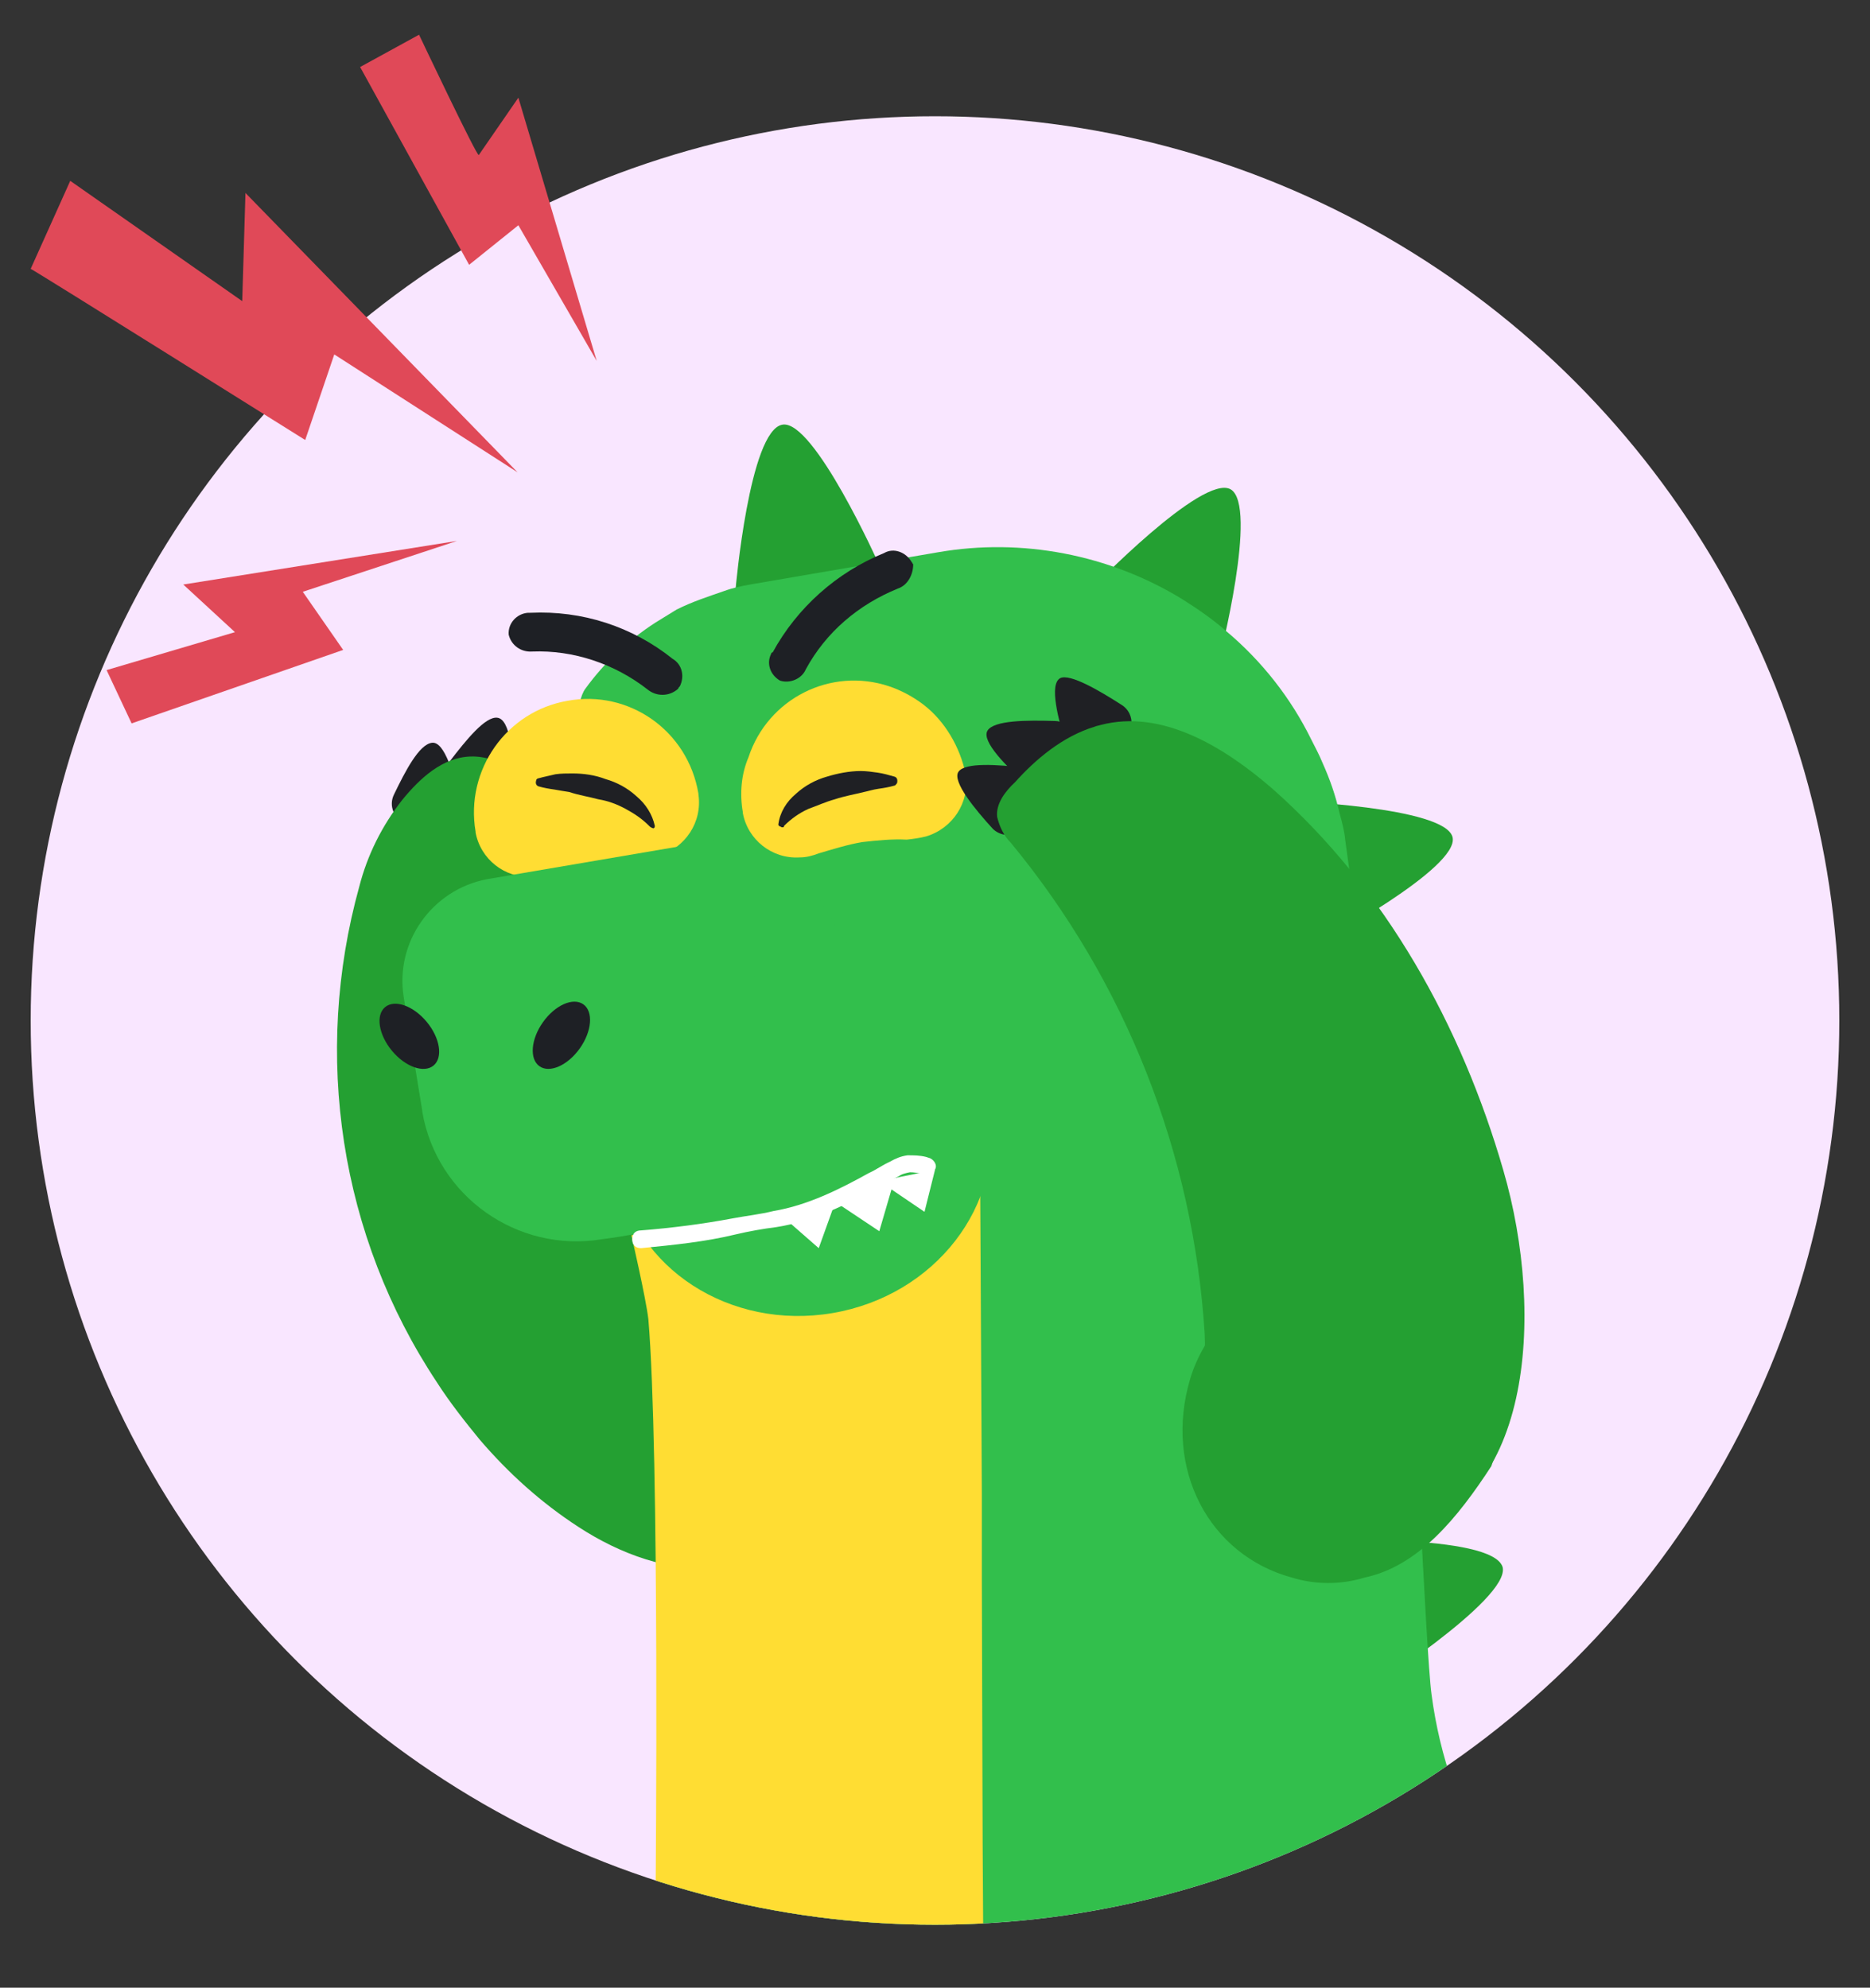 <?xml version="1.0" encoding="utf-8"?>
<!-- Generator: Adobe Illustrator 25.4.1, SVG Export Plug-In . SVG Version: 6.00 Build 0)  -->
<svg version="1.1" id="Layer_1" xmlns="http://www.w3.org/2000/svg" xmlns:xlink="http://www.w3.org/1999/xlink" x="0px" y="0px"
	 viewBox="0 0 231.6 246.2" style="enable-background:new 0 0 231.6 246.2;" xml:space="preserve">
<rect x="0" y="0" width="231.6" height="246.2" fill="#333333" stroke="none"/>
<style type="text/css">
	.st0{fill:#F9E6FF;}
	.st1{clip-path:url(#SVGID_00000140001897072270795490000007386909622053585066_);}
	.st2{fill:#1F2024;}
	.st3{fill:#24A032;}
	.st4{fill:#32BF4C;}
	.st5{fill:#FFDD33;}
	.st6{fill:#1E2025;}
	.st7{fill:#FFFFFF;}
	.st8{fill:#E04958;}
</style>
<circle class="st0" cx="115.8" cy="126.4" r="112"/>
<g>
	<g>
		<defs>
			<circle id="SVGID_1_" cx="115.8" cy="126.4" r="112"/>
		</defs>
		<clipPath id="SVGID_00000141451901632594722840000013102719837544852404_">
			<use xlink:href="#SVGID_1_"  style="overflow:visible;"/>
		</clipPath>
		<g style="clip-path:url(#SVGID_00000141451901632594722840000013102719837544852404_);">
			<path class="st2" d="M51.7,102.3h2.5c1.5,0.1,2.8-1,2.9-2.5c0-0.2,0-0.4,0-0.7c-0.9-3-2-7.3-3.6-7.1c-1.6,0.2-3.3,3.5-4.7,6.4
				c-0.7,1.4,0,3,1.4,3.6C50.8,102.3,51.3,102.3,51.7,102.3z"/>
			<path class="st2" d="M64.8,101.2l1.1,2.2c0.7,1.4,2.3,2,3.7,1.4c0.2-0.1,0.3-0.2,0.5-0.3c2.4-2.2,5.4-5.2,4.6-6.4
				s-4.6-1.2-7.8-1.1c-1.5,0.1-2.6,1.5-2.5,3C64.3,100.3,64.5,100.8,64.8,101.2z"/>
			<path class="st2" d="M57.8,98.6l2.4,0.5c1.5,0.4,3-0.5,3.4-2c0-0.2,0.1-0.3,0.1-0.5c-0.2-3.2-0.5-7.5-2.1-7.7
				c-1.5-0.2-3.9,2.8-5.9,5.4C54.5,95.8,55.5,98.1,57.8,98.6z"/>
			<g id="horns_of_tail">
				<path class="st3" d="M187.5,237.4L175,224c0,0,17.7-9.5,20.5-6.6C198.1,220.4,187.5,237.4,187.5,237.4z"/>
				<path class="st3" d="M168.7,209.8l-5.9-19c0,0,22-0.9,23.3,3.3C187.1,198.1,168.7,209.8,168.7,209.8z"/>
				<path class="st3" d="M163.8,179.9l2.9-19.7c0,0,20.1,8.8,19.6,13C185.5,177.5,163.8,179.9,163.8,179.9z"/>
				<path class="st3" d="M157.8,154l2.9-19.7c0,0,20.1,8.8,19.6,13C179.4,151.6,157.8,154,157.8,154z"/>
				<path class="st3" d="M206.7,255.2l-16-9.1c0,0,14-14.3,17.6-12.3C211.9,235.6,206.7,255.2,206.7,255.2z"/>
			</g>
			<path class="st3" d="M54.1,171.2c-12-18.1-15.4-40.5-9.6-61.4c1-3.9,2.8-7.5,5.3-10.7c2.2-2.7,5-5.3,8.5-5.4
				c3.7-0.1,7.1,2.6,8.6,6c2.5,5.3,1.4,11.3,2.2,17c0.7,4.8,1.4,9,1.6,13.8c0.9,14.8,13.2,21.1,22.1,31c3.3,3.7,6,7.9,7.8,12.6
				c1.2,2.7,1.7,5.7,1.5,8.6c-0.8,6.2-6.7,10.9-12.9,11.5s-12.4-1.7-17.6-5.1c-4.6-3-8.6-6.6-12.2-10.8
				C57.6,176.1,55.7,173.7,54.1,171.2z"/>
			<path class="st3" d="M108.9,70l-17.8,3c0,0,1.7-19.7,5.8-20.4C100.8,51.9,108.9,70,108.9,70z"/>
			<path class="st3" d="M151,81.7l-15.8-8.8c0,0,13.7-14.2,17.2-12.3C155.9,62.6,151,81.7,151,81.7z"/>
			<path class="st3" d="M163.4,116.8l-4.1-17.6c0,0,19.7,0.7,20.6,4.5S163.4,116.8,163.4,116.8z"/>
			<path class="st4" d="M166.6,104c-0.1-1.1-0.4-2.2-0.7-3.3c-0.5-2.2-1.2-4.2-2.1-6.2c-0.4-1-1-2.1-1.4-2.9
				c-2.5-5.1-6.1-9.7-10.5-13.4c-1.7-1.5-3.6-2.8-5.5-4c-9-5.5-19.8-7.6-30.2-5.8l-23.3,4c-1.1,0.2-2.1,0.4-3.2,0.8
				c-2,0.7-3.9,1.3-5.9,2.3C83,76,82,76.6,81.2,77.1c-3.4,2.2-6.3,4.9-8.7,8.2c-4.8,6.4,6.7,67.5,6.7,67.5l0.8,4.2l1.7,10.1l0,0
				l0.3,2.4l92.9-5.1L166.6,104z"/>
			<path class="st4" d="M242,268.1c-13.7,8.7-28.4,15.4-43.8,20.2c-0.2,0.1-0.5,0.1-0.8,0.2c-1.4,0.3-2.8,0.9-4.2,1.2l0,0
				c-0.3,0-0.8,0.2-1.1,0.3h-0.2c-1,0.3-2,0.5-2.9,0.7c-2.8,0.7-5.4,1.3-8.2,1.8s-5.3,0.9-7.8,1.3l-4.1,0.5c-1,0.1-2.1,0.2-3,0.2
				l-4.5,0.5c-0.8,0.1-1.4,0-2.1,0.1c-1,0.1-1.7,0-2.7,0.2c-1.2,0.1-2.5,0.1-3.7,0l0,0c-0.8,0-1.4,0-2.3,0l-0.7,0.1
				c-11.6-0.1-21.1-2.8-28.4-4.3c-2.3-0.4-4.5-1-6.6-1.7c-0.2-0.1-0.4-0.1-0.7-0.2c-0.2-0.1-0.2-0.1-0.3-0.1
				c-2.8-0.8-5.5-1.8-8.2-3.2c-0.5-0.2-0.9-0.4-1.4-0.7c-0.3-0.1-0.7-0.2-0.9-0.5c-0.7-0.3-1.3-0.8-2-1.2c-1.2-0.9-2.5-1.6-3.7-2.6
				c-0.1,0-0.2,0-0.2-0.1l0,0c-0.7-0.5-1.3-1.1-2-1.6c-5.4-4.8-8.9-8.7-11.1-14.1c-0.2-0.4-0.4-1-0.5-1.5c0-0.1-0.2-0.3-0.2-0.7
				c-0.2-1-0.5-0.9-0.9-2c-0.1-0.7-0.3-1.1-0.3-1.7l-0.7-5.4c-0.1-0.8,0-1.6-0.1-2.4l-0.1-0.8c0-0.2,0-0.4,0.1-0.7
				c0-0.2,0-0.3,0.1-0.5v-1.6v-7.5l-0.1-3.3v-0.9v-2.9v-6.7v-63.5l93.1,1.1c0,0,1.8,40.9,2.5,45.8c0.5,3.8,1.4,7.6,2.7,11.3
				c0.9,2.6,1.8,5.1,3,7.5l0.7,1.4c0.2,0.3,0.4,0.8,0.7,1.1c0.2,0.5,0.5,1,0.9,1.5c0.2,0.3,0.2,0.4,0.4,0.8c0.7,1.2,1.4,2.3,2.2,3.5
				l0,0c1.7,2.6,3.7,5,5.8,7.3c1.4,1.5,2.9,2.9,4.6,4.2l0.2,0.1c10.9,8.9,24.7,11.1,41,11h0.1c2.5,0,4.7,2,4.7,4.6
				C244.2,265.8,243.3,267.4,242,268.1L242,268.1z"/>
			<path class="st5" d="M86.5,98.3v0.1c0.5,3.4-1.6,6.6-4.9,7.6c-0.8,0.2-1.6,0.3-2.4,0.4c-1.8-0.1-3.7,0-5.5,0.3s-3.7,0.8-5.4,1.4
				c-0.8,0.2-1.5,0.4-2.4,0.5c-3.4,0.2-6.4-2.2-7-5.5V103c-1.3-7.6,3.8-14.9,11.4-16.2C77.9,85.4,85.2,90.5,86.5,98.3z"/>
			<path class="st4" d="M118.4,138.7c-15.8,7.1-31.1,13.2-43.9,14.8c-10.4,1.7-20.4-5.3-22.2-15.8l0,0v-0.1L50,123.5
				c-1.1-6.8,3.5-13.3,10.3-14.6l35.8-6.1C96.2,102.8,118.7,138.8,118.4,138.7z"/>
			<path class="st5" d="M119.6,95.9V96c0.5,3.4-1.6,6.6-4.9,7.6c-0.8,0.2-1.5,0.3-2.4,0.4c-1.8-0.1-3.7,0.1-5.5,0.3
				c-1.8,0.3-3.7,0.9-5.4,1.4c-0.8,0.3-1.5,0.5-2.4,0.5c-3.4,0.2-6.4-2.2-7-5.5v-0.1c-0.4-2.3-0.2-4.7,0.7-6.8
				c2.4-7.3,10.2-11.2,17.4-8.8c1.5,0.5,3,1.3,4.3,2.3C117,89.3,118.9,92.5,119.6,95.9z"/>
			<path class="st5" d="M155.2,289.9c-5.8-1.5-11.2-4.2-16-8v-0.1l0,0c-0.1,0-0.1-0.1-0.2-0.1c-10.8-8.8-17.1-22.1-17.2-36
				c-0.1-0.4-0.1-1,0-1.4l-0.1-16.1l-0.1-32.9v-9.7l0,0V185l-0.2-38l-3.4,1.3l-0.9-8.9c-12.2,6.6-25.3,11.3-38.9,13.6
				c0,0,1.8,7.8,2.1,10.4c1.4,16.4,0.9,70.5,0.9,70.5l0.8,1.4v0.9l0.1,3.3v7.4v1.6v0.4c-0.1,0.2-0.1,0.4-0.1,0.7l0.1,0.8
				c-0.1,0.3-0.1,0.7,0,1c0.1,0.7,0,1.1,0,1.6l0.7,5.2c0.1,0.7,0.3,1.1,0.3,1.7c0.3,1.1,0.5,2.1,0.9,3.2c0,0.3,0.2,0.4,0.2,0.7
				c0.1,0.5,0.2,1.1,0.5,1.5c2.1,5.3,5.7,9.2,11.1,14c0.7,0.7,1.2,1.2,2,1.7c0,0.1,0.1,0.1,0.2,0.1c1.3,1,2.5,1.7,3.7,2.6
				c0.7,0.4,1.2,0.9,2,1.2c0.2,0.2,0.5,0.4,0.9,0.5c0.5,0.2,0.9,0.4,1.4,0.7c2.6,1.3,5.3,2.4,8.2,3.2c0.1,0,0.1,0,0.3,0.1
				c0.2,0.1,0.4,0.1,0.7,0.2c2.2,0.8,4.3,1.3,6.6,1.7c9.2,2.4,18.8,3.8,28.4,4l0.7-0.1c0.8,0.1,1.4,0,2.3,0c1.2,0.1,2.5,0.1,3.7,0
				c1-0.1,1.7,0,2.7-0.2c0.7-0.1,1.3,0,2.1-0.1l4.5-0.5c1,0,2.1-0.1,3-0.2l4.1-0.5C166.9,292.9,160.9,291.6,155.2,289.9z"/>
			
				<ellipse transform="matrix(0.986 -0.168 0.168 0.986 -22.359 18.735)" class="st4" cx="99.5" cy="141.5" rx="23.3" ry="21.4"/>
			
				<ellipse transform="matrix(0.77 -0.638 0.638 0.77 -70.198 61.916)" class="st6" cx="50.7" cy="128.3" rx="2.8" ry="4.7"/>
			
				<ellipse transform="matrix(0.578 -0.816 0.816 0.578 -75.335 110.785)" class="st6" cx="69.5" cy="128.3" rx="4.7" ry="2.8"/>
			<path class="st6" d="M80.2,85.4c-4.1-3.2-9.2-4.9-14.3-4.7c-1.4,0.1-2.6-0.8-2.9-2.1l0,0c-0.1-1.4,1-2.6,2.4-2.7l0,0h0.3
				c6.4-0.3,12.6,1.7,17.6,5.7c1.2,0.7,1.5,2.2,0.9,3.4l0,0c-0.1,0.1-0.2,0.2-0.2,0.3l0,0C82.9,86.3,81.3,86.3,80.2,85.4z"/>
			<path class="st6" d="M111.2,72.9c-4.9,2-8.9,5.4-11.4,10c-0.5,1.2-2,1.8-3.2,1.4l0,0c-1.2-0.7-1.7-2.1-1.1-3.3l0,0
				c0-0.1,0.1-0.2,0.2-0.2c3-5.5,7.9-9.9,13.8-12.3c1.2-0.7,2.7-0.1,3.4,1.1c0.1,0.1,0.1,0.2,0.2,0.3l0,0
				C113.1,71.2,112.4,72.5,111.2,72.9z"/>
			<g id="teeth">
				<polygon class="st7" points="103.2,148.7 110.8,146 108.9,152.5 				"/>
				<polygon class="st7" points="96.6,150.4 103.7,148.2 101.4,154.6 				"/>
				<polygon class="st7" points="108.9,146.3 115.8,144.9 114.5,150.1 				"/>
			</g>
			<path class="st7" d="M79.4,154.6c-0.7,0-1.1-0.4-1.1-1.1s0.4-1.1,1.1-1.1c3.8-0.3,7.7-0.8,11.4-1.5c1.6-0.3,3.4-0.5,5-0.9
				c4.2-0.7,8.2-2.7,11.8-4.7c0.9-0.4,1.7-1,2.6-1.4c0.7-0.4,1.4-0.7,2.2-0.8c0.8,0,1.5,0,2.3,0.2l0.3,0.1c0.5,0.1,1,0.7,0.9,1.2
				c-0.1,0.5-0.7,1-1.2,0.9c-0.1,0-0.1,0-0.2,0l-0.3-0.1c-0.4-0.1-1-0.2-1.5-0.2c-0.5,0.1-1,0.2-1.4,0.5c-0.9,0.4-1.7,0.9-2.6,1.4
				c-3.9,2.1-8,4.2-12.6,4.9c-1.6,0.2-3.3,0.5-5,0.9C87.4,153.8,83.5,154.2,79.4,154.6L79.4,154.6z"/>
			<path class="st3" d="M169,195.4c-2.9,0.9-6.1,0.9-9,0c-10.3-2.8-15.9-13.5-12.6-24.6c3.3-11.1,18-18.6,28.3-15.6
				c10.2,2.9,17.7,0.8,9,26.4C180.6,187.9,175.7,194,169,195.4z"/>
			<path class="st2" d="M138.9,87.3c-2.8-1.8-6.4-3.9-7.6-3.3c-1.4,0.8-0.2,5.1,0.7,8.3c0.5,1.5,2.3,2.2,3.8,1.6
				c0.2-0.1,0.4-0.2,0.5-0.3l2.3-1.4C140.5,91.1,140.7,88.4,138.9,87.3z"/>
			<path class="st2" d="M130.6,89.3c-3.4-0.1-7.5-0.1-8.3,1.2c-0.8,1.3,2.4,4.5,4.9,6.7c1.3,1,3,0.7,4-0.5c0.1-0.1,0.2-0.3,0.3-0.5
				l1.2-2.3C134,91.7,132.7,89.3,130.6,89.3z"/>
			<path class="st2" d="M127,95.1c-3.4-0.4-7.5-0.7-8.3,0.5s2.1,4.7,4.3,7.1c1.2,1.1,3,0.9,4.1-0.3c0.1-0.1,0.2-0.3,0.3-0.5l1.4-2.3
				C130.2,97.7,129,95.2,127,95.1z"/>
			<path class="st3" d="M135.6,90c0.2-0.1,0.4-0.1,0.7-0.2c7.6-2,15.3,2.7,21.3,7.9c14,12.4,23.4,29.3,28.6,47.3
				c5.2,17.9,3.6,42.2-13.9,45.4c-7.5,1.4-17.4-1.3-21.5-7.8c-3.3-5.2-1.3-11.6-1.6-17.4c-1.4-22.3-9.8-43.6-24-60.8
				c-0.9-0.9-1.4-2-1.7-3.2c-0.2-1.6,1-3.2,2.2-4.3C128.2,94.1,131.6,91.2,135.6,90z"/>
			<path class="st2" d="M80.4,102.3c-0.9-0.9-1.8-1.5-2.9-2.1s-2.2-1-3.4-1.2c-1.1-0.3-2.4-0.5-3.6-0.9c-0.7-0.1-1.2-0.2-1.8-0.3
				c-0.7-0.1-1.3-0.2-2-0.4l0,0c-0.3-0.1-0.4-0.4-0.3-0.7c0-0.2,0.2-0.3,0.3-0.3c0.7-0.2,1.3-0.3,2.1-0.5c0.7-0.1,1.4-0.1,2.1-0.1
				c1.4,0,2.8,0.2,4.1,0.7c1.4,0.4,2.7,1.1,3.8,2.1c1.2,1,2,2.3,2.3,3.7c0,0.2-0.1,0.3-0.2,0.3l0,0
				C80.6,102.5,80.5,102.4,80.4,102.3L80.4,102.3z"/>
			<path class="st2" d="M96.4,102.1c0.2-1.5,1-2.8,2.2-3.8c1.1-1,2.4-1.7,3.8-2.1c1.3-0.4,2.8-0.7,4.2-0.7c0.7,0,1.4,0.1,2.1,0.2
				c0.7,0.1,1.4,0.3,2.1,0.5c0.3,0.1,0.4,0.4,0.3,0.8l0,0c-0.1,0.1-0.2,0.3-0.3,0.3l0,0c-0.7,0.2-1.3,0.3-2,0.4
				c-0.7,0.1-1.3,0.3-1.8,0.4c-1.2,0.3-2.4,0.5-3.6,0.9c-1.1,0.3-2.2,0.8-3.3,1.2c-1.1,0.5-2.1,1.2-3,2.1v0.1
				c-0.1,0.1-0.3,0.1-0.4,0C96.4,102.3,96.4,102.2,96.4,102.1z"/>
		</g>
	</g>
</g>
<polygon class="st8" points="16.3,89.6 42.5,80.5 37.5,73.3 56.6,67 22.7,72.4 29.1,78.3 13.2,83 "/>
<path class="st8" d="M3.8,33.3c0.5,0.2,34,21.2,34,21.2l3.6-10.6l22.7,14.6L30.4,23.9L30,37.3L8.7,22.4L3.8,33.3z"/>
<path class="st8" d="M44.6,8.3l13.5,24.5l6.1-4.9l9.7,16.8l-9.7-32.6c0,0-4.7,6.8-4.9,7.1S51.9,4.3,51.9,4.3L44.6,8.3z"/>
</svg>
